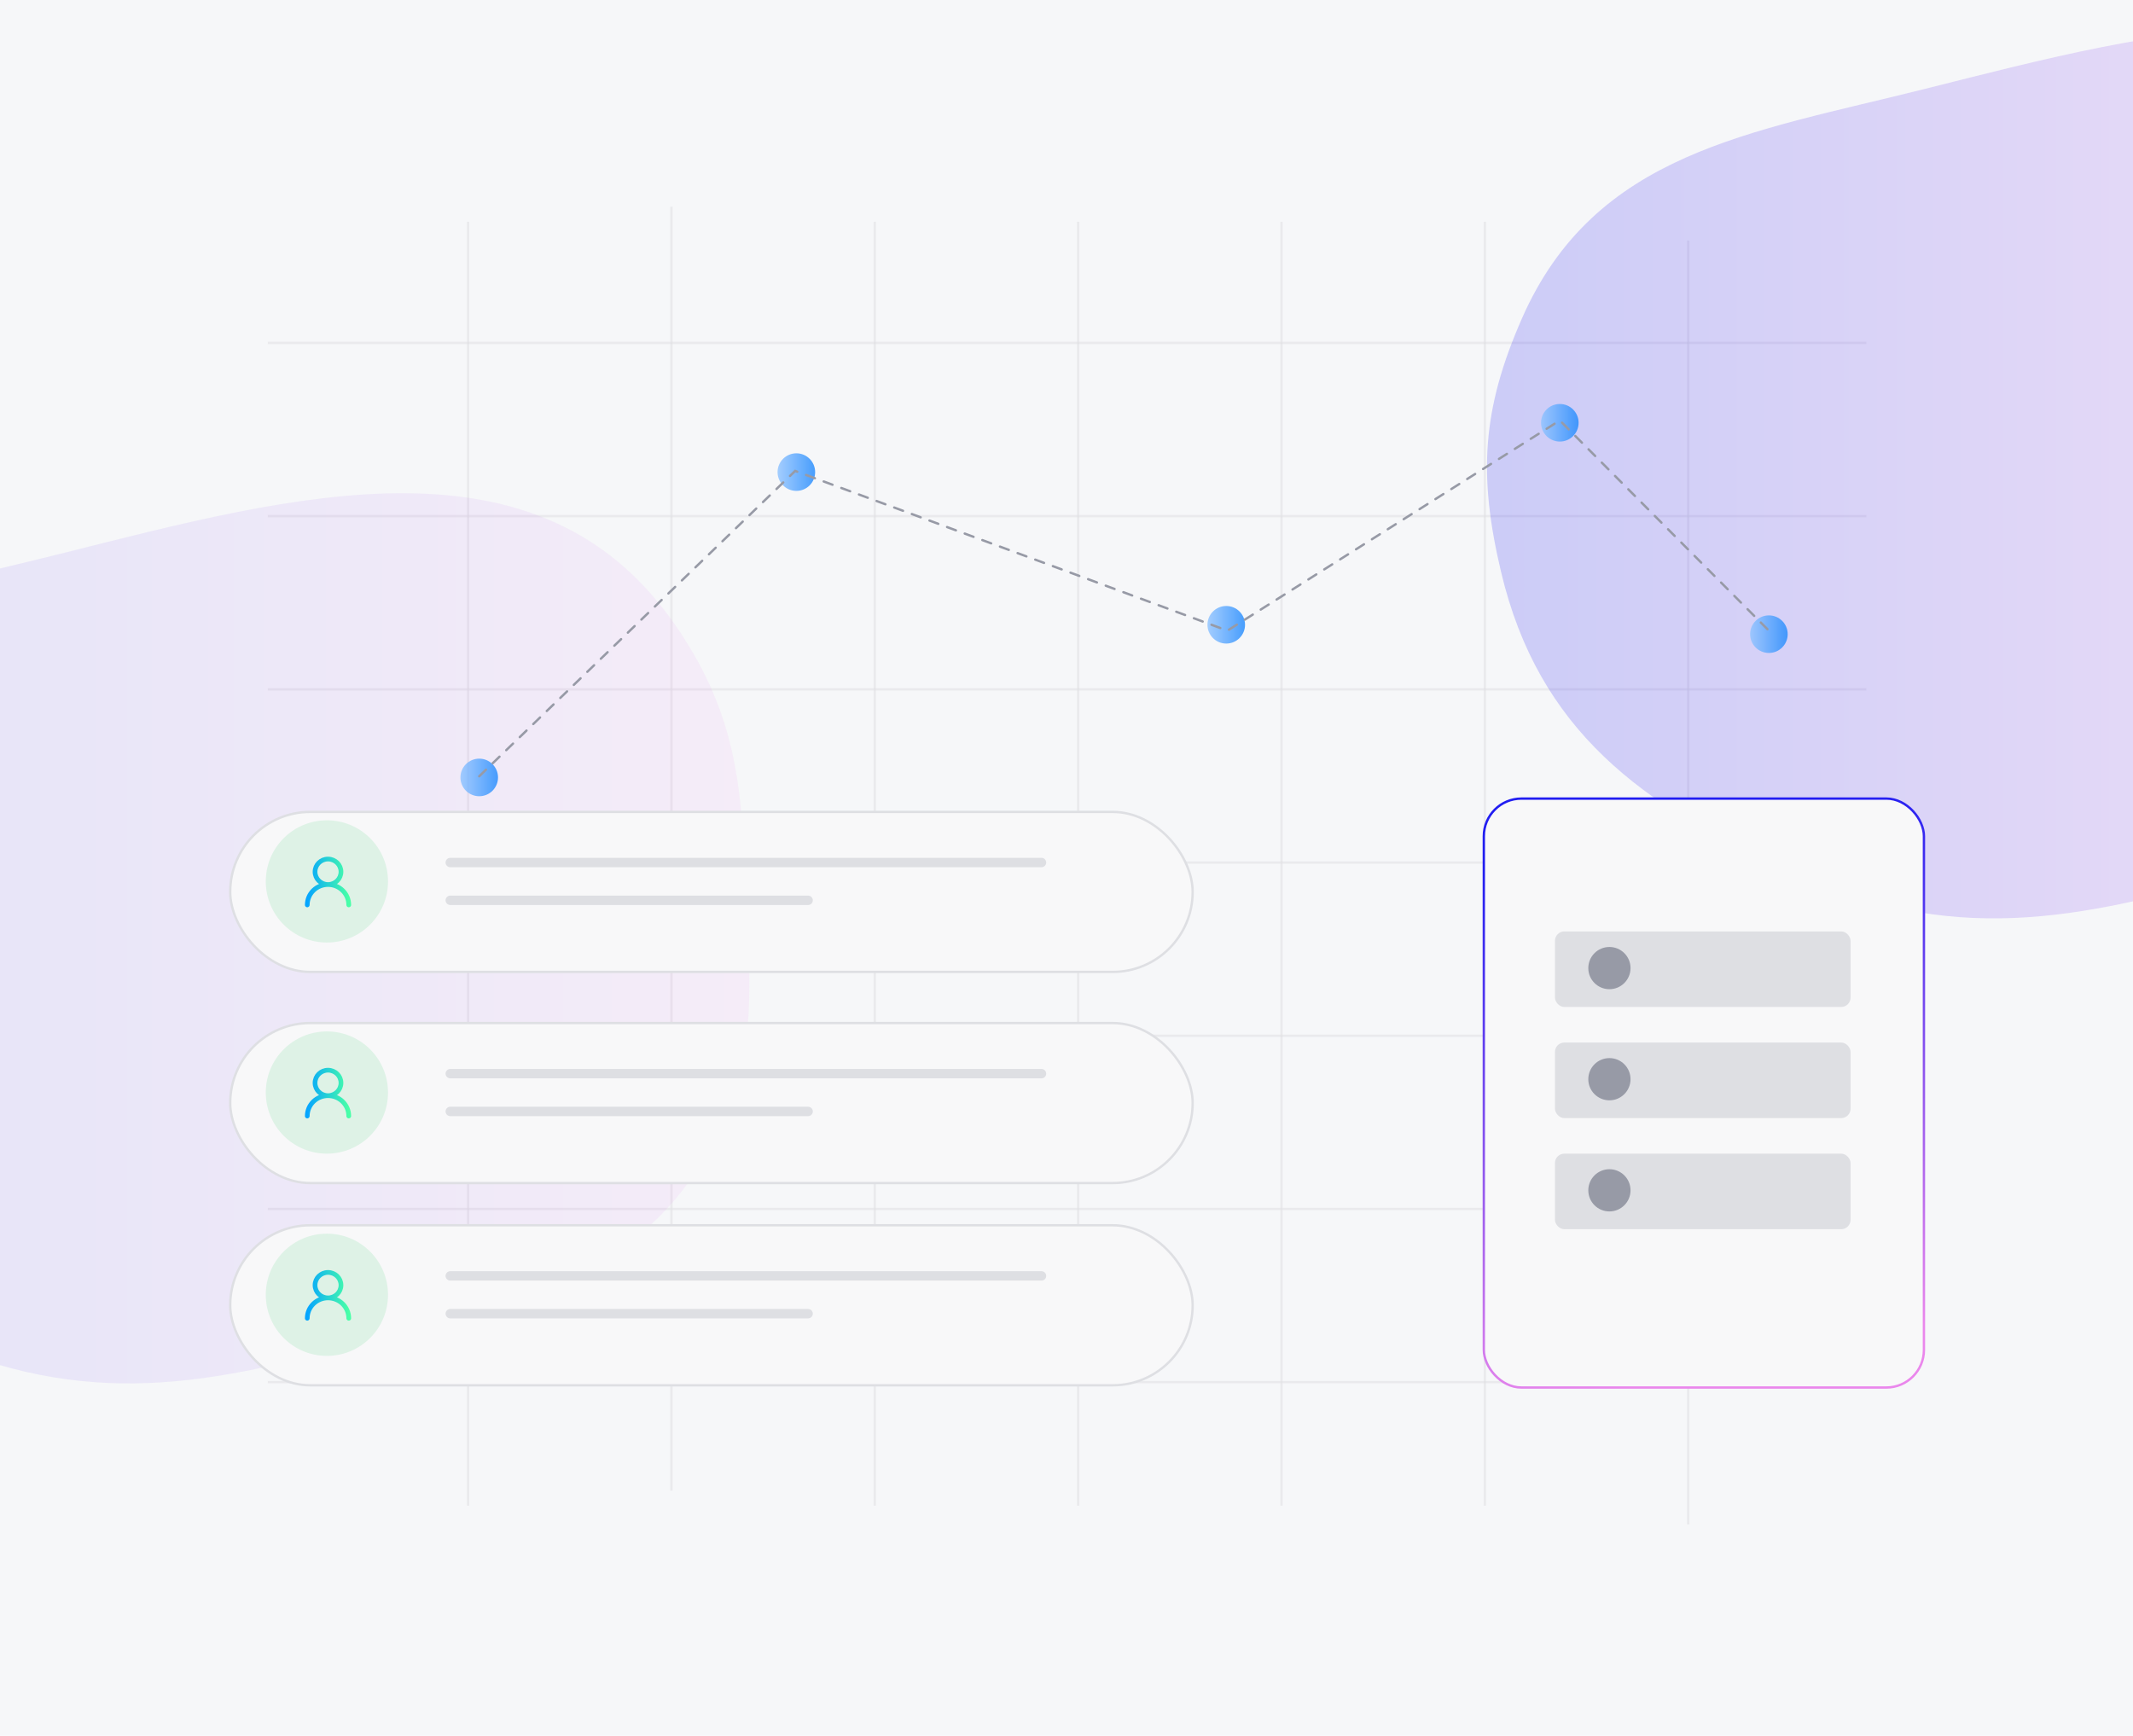 <svg width="908" height="739" viewBox="0 0 908 739" fill="none" xmlns="http://www.w3.org/2000/svg">
<g clip-path="url(#clip0_4914_362)">
<rect width="908" height="739" fill="#F6F7F9"/>
<line x1="114" y1="146.011" x2="794.497" y2="146.011" stroke="#DEDFE3" stroke-opacity="0.5"/>
<line x1="199.264" y1="641.054" x2="199.264" y2="94.412" stroke="#DEDFE3" stroke-opacity="0.5"/>
<line x1="285.828" y1="634.642" x2="285.828" y2="88" stroke="#DEDFE3" stroke-opacity="0.5"/>
<line x1="372.394" y1="641.054" x2="372.394" y2="94.412" stroke="#DEDFE3" stroke-opacity="0.5"/>
<line x1="458.958" y1="641.054" x2="458.958" y2="94.412" stroke="#DEDFE3" stroke-opacity="0.5"/>
<line x1="632.088" y1="641.054" x2="632.088" y2="94.412" stroke="#DEDFE3" stroke-opacity="0.5"/>
<line x1="545.523" y1="641.054" x2="545.523" y2="94.412" stroke="#DEDFE3" stroke-opacity="0.5"/>
<line x1="718.653" y1="649.069" x2="718.653" y2="102.427" stroke="#DEDFE3" stroke-opacity="0.5"/>
<line x1="114" y1="219.752" x2="794.497" y2="219.752" stroke="#DEDFE3" stroke-opacity="0.5"/>
<line x1="114" y1="293.493" x2="794.497" y2="293.493" stroke="#DEDFE3" stroke-opacity="0.5"/>
<line x1="114" y1="367.233" x2="794.497" y2="367.233" stroke="#DEDFE3" stroke-opacity="0.5"/>
<line x1="114" y1="440.974" x2="794.497" y2="440.974" stroke="#DEDFE3" stroke-opacity="0.5"/>
<line x1="114" y1="514.714" x2="794.497" y2="514.714" stroke="#DEDFE3" stroke-opacity="0.5"/>
<line x1="114" y1="588.455" x2="794.497" y2="588.455" stroke="#DEDFE3" stroke-opacity="0.5"/>
<g opacity="0.1" filter="url(#filter0_f_4914_362)">
<path d="M-146.126 333.58C-115.007 262.783 -49.065 254.577 25.853 235.745C125.959 210.581 230.293 181.761 288.261 267.278C314.226 305.583 315.716 335.842 317.732 382.093C319.573 424.342 322.359 452.184 301.987 489.227C271.536 544.598 222.118 551.649 161.498 569.274C88.824 590.404 36.768 600.287 -32.281 569.274C-95.358 540.944 -139.024 508.875 -155.007 441.522C-164.772 400.371 -163.142 372.293 -146.126 333.58Z" fill="url(#paint0_linear_4914_362)"/>
</g>
<g opacity="0.2" filter="url(#filter1_f_4914_362)">
<path d="M647.874 135.58C678.993 64.783 744.935 56.577 819.853 37.745C919.959 12.581 1024.29 -16.238 1082.26 69.278C1108.23 107.583 1109.72 137.842 1111.73 184.093C1113.57 226.342 1116.36 254.184 1095.99 291.227C1065.54 346.598 1016.12 353.649 955.498 371.274C882.824 392.404 830.768 402.287 761.719 371.274C698.642 342.944 654.976 310.875 638.993 243.522C629.228 202.371 630.858 174.293 647.874 135.58Z" fill="url(#paint1_linear_4914_362)"/>
</g>
<g filter="url(#filter2_d_4914_362)">
<rect x="631.653" y="336" width="187.346" height="250.741" rx="16" fill="#F8F8F9"/>
<rect x="631.653" y="336" width="187.346" height="250.741" rx="16" stroke="url(#paint2_linear_4914_362)"/>
</g>
<rect x="661.932" y="396.556" width="125.844" height="32.171" rx="4" fill="#DEDFE3"/>
<rect x="661.932" y="443.866" width="125.844" height="32.171" rx="4" fill="#DEDFE3"/>
<rect x="661.932" y="491.176" width="125.844" height="32.171" rx="4" fill="#DEDFE3"/>
<circle cx="685.114" cy="412.169" r="8.989" fill="#979AA6"/>
<circle cx="685.114" cy="459.478" r="8.989" fill="#979AA6"/>
<circle cx="685.114" cy="506.788" r="8.989" fill="#979AA6"/>
<circle cx="204" cy="331" r="8" fill="url(#paint3_linear_4914_362)" fill-opacity="0.8"/>
<circle cx="339" cy="201" r="8" fill="url(#paint4_linear_4914_362)" fill-opacity="0.8"/>
<circle cx="522" cy="266" r="8" fill="url(#paint5_linear_4914_362)" fill-opacity="0.8"/>
<circle cx="664" cy="180" r="8" fill="url(#paint6_linear_4914_362)" fill-opacity="0.8"/>
<circle cx="753" cy="270" r="8" fill="url(#paint7_linear_4914_362)" fill-opacity="0.8"/>
<g filter="url(#filter3_d_4914_362)">
<rect x="98" y="341.677" width="409.702" height="68.126" rx="34.063" fill="#F8F8F9"/>
<rect x="98" y="341.677" width="409.702" height="68.126" rx="34.063" stroke="#DEDFE3"/>
</g>
<circle cx="139.159" cy="375.267" r="26.02" fill="#DEF2E6"/>
<path d="M191.673 367.224H443.361" stroke="#DEDFE3" stroke-width="4" stroke-linecap="round"/>
<path d="M191.673 383.31H344.01" stroke="#DEDFE3" stroke-width="4" stroke-linecap="round"/>
<path d="M139.633 376.592C142.681 376.592 145.152 374.165 145.152 371.17C145.152 368.175 142.681 365.747 139.633 365.747C136.585 365.747 134.113 368.175 134.113 371.17C134.113 374.165 136.585 376.592 139.633 376.592ZM139.633 376.592C141.975 376.592 144.221 377.506 145.877 379.134C147.534 380.761 148.464 382.967 148.464 385.269M139.633 376.592C137.291 376.592 135.045 377.506 133.388 379.134C131.732 380.761 130.802 382.967 130.802 385.269" stroke="url(#paint8_linear_4914_362)" stroke-width="2" stroke-linecap="round" stroke-linejoin="round"/>
<g filter="url(#filter4_d_4914_362)">
<rect x="98" y="431.566" width="409.702" height="68.126" rx="34.063" fill="#F8F8F9"/>
<rect x="98" y="431.566" width="409.702" height="68.126" rx="34.063" stroke="#DEDFE3"/>
</g>
<circle cx="139.159" cy="465.156" r="26.02" fill="#DEF2E6"/>
<path d="M191.673 457.113H443.361" stroke="#DEDFE3" stroke-width="4" stroke-linecap="round"/>
<path d="M191.673 473.198H344.01" stroke="#DEDFE3" stroke-width="4" stroke-linecap="round"/>
<path d="M139.633 466.481C142.681 466.481 145.152 464.053 145.152 461.058C145.152 458.063 142.681 455.635 139.633 455.635C136.585 455.635 134.113 458.063 134.113 461.058C134.113 464.053 136.585 466.481 139.633 466.481ZM139.633 466.481C141.975 466.481 144.221 467.395 145.877 469.022C147.534 470.649 148.464 472.856 148.464 475.157M139.633 466.481C137.291 466.481 135.045 467.395 133.388 469.022C131.732 470.649 130.802 472.856 130.802 475.157" stroke="url(#paint9_linear_4914_362)" stroke-width="2" stroke-linecap="round" stroke-linejoin="round"/>
<g filter="url(#filter5_d_4914_362)">
<rect x="98" y="517.669" width="409.702" height="68.126" rx="34.063" fill="#F8F8F9"/>
<rect x="98" y="517.669" width="409.702" height="68.126" rx="34.063" stroke="#DEDFE3"/>
</g>
<circle cx="139.159" cy="551.259" r="26.02" fill="#DEF2E6"/>
<path d="M191.673 543.217H443.361" stroke="#DEDFE3" stroke-width="4" stroke-linecap="round"/>
<path d="M191.673 559.302H344.01" stroke="#DEDFE3" stroke-width="4" stroke-linecap="round"/>
<path d="M139.633 552.585C142.681 552.585 145.152 550.157 145.152 547.162C145.152 544.167 142.681 541.739 139.633 541.739C136.585 541.739 134.113 544.167 134.113 547.162C134.113 550.157 136.585 552.585 139.633 552.585ZM139.633 552.585C141.975 552.585 144.221 553.499 145.877 555.126C147.534 556.753 148.464 558.96 148.464 561.261M139.633 552.585C137.291 552.585 135.045 553.499 133.388 555.126C131.732 556.753 130.802 558.96 130.802 561.261" stroke="url(#paint10_linear_4914_362)" stroke-width="2" stroke-linecap="round" stroke-linejoin="round"/>
<path d="M204 330.5L338.5 200.5L522.5 268.5L664 179L753 268.5" stroke="#979AA6" stroke-linecap="round" stroke-dasharray="4 4"/>
</g>
<defs>
<filter id="filter0_f_4914_362" x="-324" y="47" width="806" height="705" filterUnits="userSpaceOnUse" color-interpolation-filters="sRGB">
<feFlood flood-opacity="0" result="BackgroundImageFix"/>
<feBlend mode="normal" in="SourceGraphic" in2="BackgroundImageFix" result="shape"/>
<feGaussianBlur stdDeviation="81.5" result="effect1_foregroundBlur_4914_362"/>
</filter>
<filter id="filter1_f_4914_362" x="470" y="-151" width="806" height="705" filterUnits="userSpaceOnUse" color-interpolation-filters="sRGB">
<feFlood flood-opacity="0" result="BackgroundImageFix"/>
<feBlend mode="normal" in="SourceGraphic" in2="BackgroundImageFix" result="shape"/>
<feGaussianBlur stdDeviation="81.5" result="effect1_foregroundBlur_4914_362"/>
</filter>
<filter id="filter2_d_4914_362" x="591.153" y="299.5" width="268.347" height="331.741" filterUnits="userSpaceOnUse" color-interpolation-filters="sRGB">
<feFlood flood-opacity="0" result="BackgroundImageFix"/>
<feColorMatrix in="SourceAlpha" type="matrix" values="0 0 0 0 0 0 0 0 0 0 0 0 0 0 0 0 0 0 127 0" result="hardAlpha"/>
<feOffset dy="4"/>
<feGaussianBlur stdDeviation="20"/>
<feComposite in2="hardAlpha" operator="out"/>
<feColorMatrix type="matrix" values="0 0 0 0 0 0 0 0 0 0 0 0 0 0 0 0 0 0 0.1 0"/>
<feBlend mode="normal" in2="BackgroundImageFix" result="effect1_dropShadow_4914_362"/>
<feBlend mode="normal" in="SourceGraphic" in2="effect1_dropShadow_4914_362" result="shape"/>
</filter>
<filter id="filter3_d_4914_362" x="93.5" y="341.177" width="418.702" height="77.126" filterUnits="userSpaceOnUse" color-interpolation-filters="sRGB">
<feFlood flood-opacity="0" result="BackgroundImageFix"/>
<feColorMatrix in="SourceAlpha" type="matrix" values="0 0 0 0 0 0 0 0 0 0 0 0 0 0 0 0 0 0 127 0" result="hardAlpha"/>
<feOffset dy="4"/>
<feGaussianBlur stdDeviation="2"/>
<feComposite in2="hardAlpha" operator="out"/>
<feColorMatrix type="matrix" values="0 0 0 0 0 0 0 0 0 0 0 0 0 0 0 0 0 0 0.1 0"/>
<feBlend mode="normal" in2="BackgroundImageFix" result="effect1_dropShadow_4914_362"/>
<feBlend mode="normal" in="SourceGraphic" in2="effect1_dropShadow_4914_362" result="shape"/>
</filter>
<filter id="filter4_d_4914_362" x="93.5" y="431.066" width="418.702" height="77.126" filterUnits="userSpaceOnUse" color-interpolation-filters="sRGB">
<feFlood flood-opacity="0" result="BackgroundImageFix"/>
<feColorMatrix in="SourceAlpha" type="matrix" values="0 0 0 0 0 0 0 0 0 0 0 0 0 0 0 0 0 0 127 0" result="hardAlpha"/>
<feOffset dy="4"/>
<feGaussianBlur stdDeviation="2"/>
<feComposite in2="hardAlpha" operator="out"/>
<feColorMatrix type="matrix" values="0 0 0 0 0 0 0 0 0 0 0 0 0 0 0 0 0 0 0.1 0"/>
<feBlend mode="normal" in2="BackgroundImageFix" result="effect1_dropShadow_4914_362"/>
<feBlend mode="normal" in="SourceGraphic" in2="effect1_dropShadow_4914_362" result="shape"/>
</filter>
<filter id="filter5_d_4914_362" x="93.5" y="517.169" width="418.702" height="77.126" filterUnits="userSpaceOnUse" color-interpolation-filters="sRGB">
<feFlood flood-opacity="0" result="BackgroundImageFix"/>
<feColorMatrix in="SourceAlpha" type="matrix" values="0 0 0 0 0 0 0 0 0 0 0 0 0 0 0 0 0 0 127 0" result="hardAlpha"/>
<feOffset dy="4"/>
<feGaussianBlur stdDeviation="2"/>
<feComposite in2="hardAlpha" operator="out"/>
<feColorMatrix type="matrix" values="0 0 0 0 0 0 0 0 0 0 0 0 0 0 0 0 0 0 0.1 0"/>
<feBlend mode="normal" in2="BackgroundImageFix" result="effect1_dropShadow_4914_362"/>
<feBlend mode="normal" in="SourceGraphic" in2="effect1_dropShadow_4914_362" result="shape"/>
</filter>
<linearGradient id="paint0_linear_4914_362" x1="-161" y1="399.5" x2="319" y2="399.5" gradientUnits="userSpaceOnUse">
<stop stop-color="#211DF1"/>
<stop offset="1" stop-color="#EA87EC"/>
</linearGradient>
<linearGradient id="paint1_linear_4914_362" x1="633" y1="201.5" x2="1113" y2="201.5" gradientUnits="userSpaceOnUse">
<stop stop-color="#211DF1"/>
<stop offset="1" stop-color="#EA87EC"/>
</linearGradient>
<linearGradient id="paint2_linear_4914_362" x1="769.325" y1="336" x2="819" y2="566.398" gradientUnits="userSpaceOnUse">
<stop stop-color="#211DF1"/>
<stop offset="0.973" stop-color="#EA87EC"/>
</linearGradient>
<linearGradient id="paint3_linear_4914_362" x1="196" y1="331.163" x2="212" y2="331.163" gradientUnits="userSpaceOnUse">
<stop stop-color="#8FC3FF"/>
<stop offset="1" stop-color="#1D88FE"/>
</linearGradient>
<linearGradient id="paint4_linear_4914_362" x1="331" y1="201.163" x2="347" y2="201.163" gradientUnits="userSpaceOnUse">
<stop stop-color="#8FC3FF"/>
<stop offset="1" stop-color="#1D88FE"/>
</linearGradient>
<linearGradient id="paint5_linear_4914_362" x1="514" y1="266.163" x2="530" y2="266.163" gradientUnits="userSpaceOnUse">
<stop stop-color="#8FC3FF"/>
<stop offset="1" stop-color="#1D88FE"/>
</linearGradient>
<linearGradient id="paint6_linear_4914_362" x1="656" y1="180.163" x2="672" y2="180.163" gradientUnits="userSpaceOnUse">
<stop stop-color="#8FC3FF"/>
<stop offset="1" stop-color="#1D88FE"/>
</linearGradient>
<linearGradient id="paint7_linear_4914_362" x1="745" y1="270.163" x2="761" y2="270.163" gradientUnits="userSpaceOnUse">
<stop stop-color="#8FC3FF"/>
<stop offset="1" stop-color="#1D88FE"/>
</linearGradient>
<linearGradient id="paint8_linear_4914_362" x1="130.802" y1="375.398" x2="148.464" y2="375.398" gradientUnits="userSpaceOnUse">
<stop stop-color="#05A5FF"/>
<stop offset="1" stop-color="#48FFA7"/>
</linearGradient>
<linearGradient id="paint9_linear_4914_362" x1="130.802" y1="465.287" x2="148.464" y2="465.287" gradientUnits="userSpaceOnUse">
<stop stop-color="#05A5FF"/>
<stop offset="1" stop-color="#48FFA7"/>
</linearGradient>
<linearGradient id="paint10_linear_4914_362" x1="130.802" y1="551.39" x2="148.464" y2="551.39" gradientUnits="userSpaceOnUse">
<stop stop-color="#05A5FF"/>
<stop offset="1" stop-color="#48FFA7"/>
</linearGradient>
<clipPath id="clip0_4914_362">
<rect width="908" height="739" fill="white"/>
</clipPath>
</defs>
</svg>
